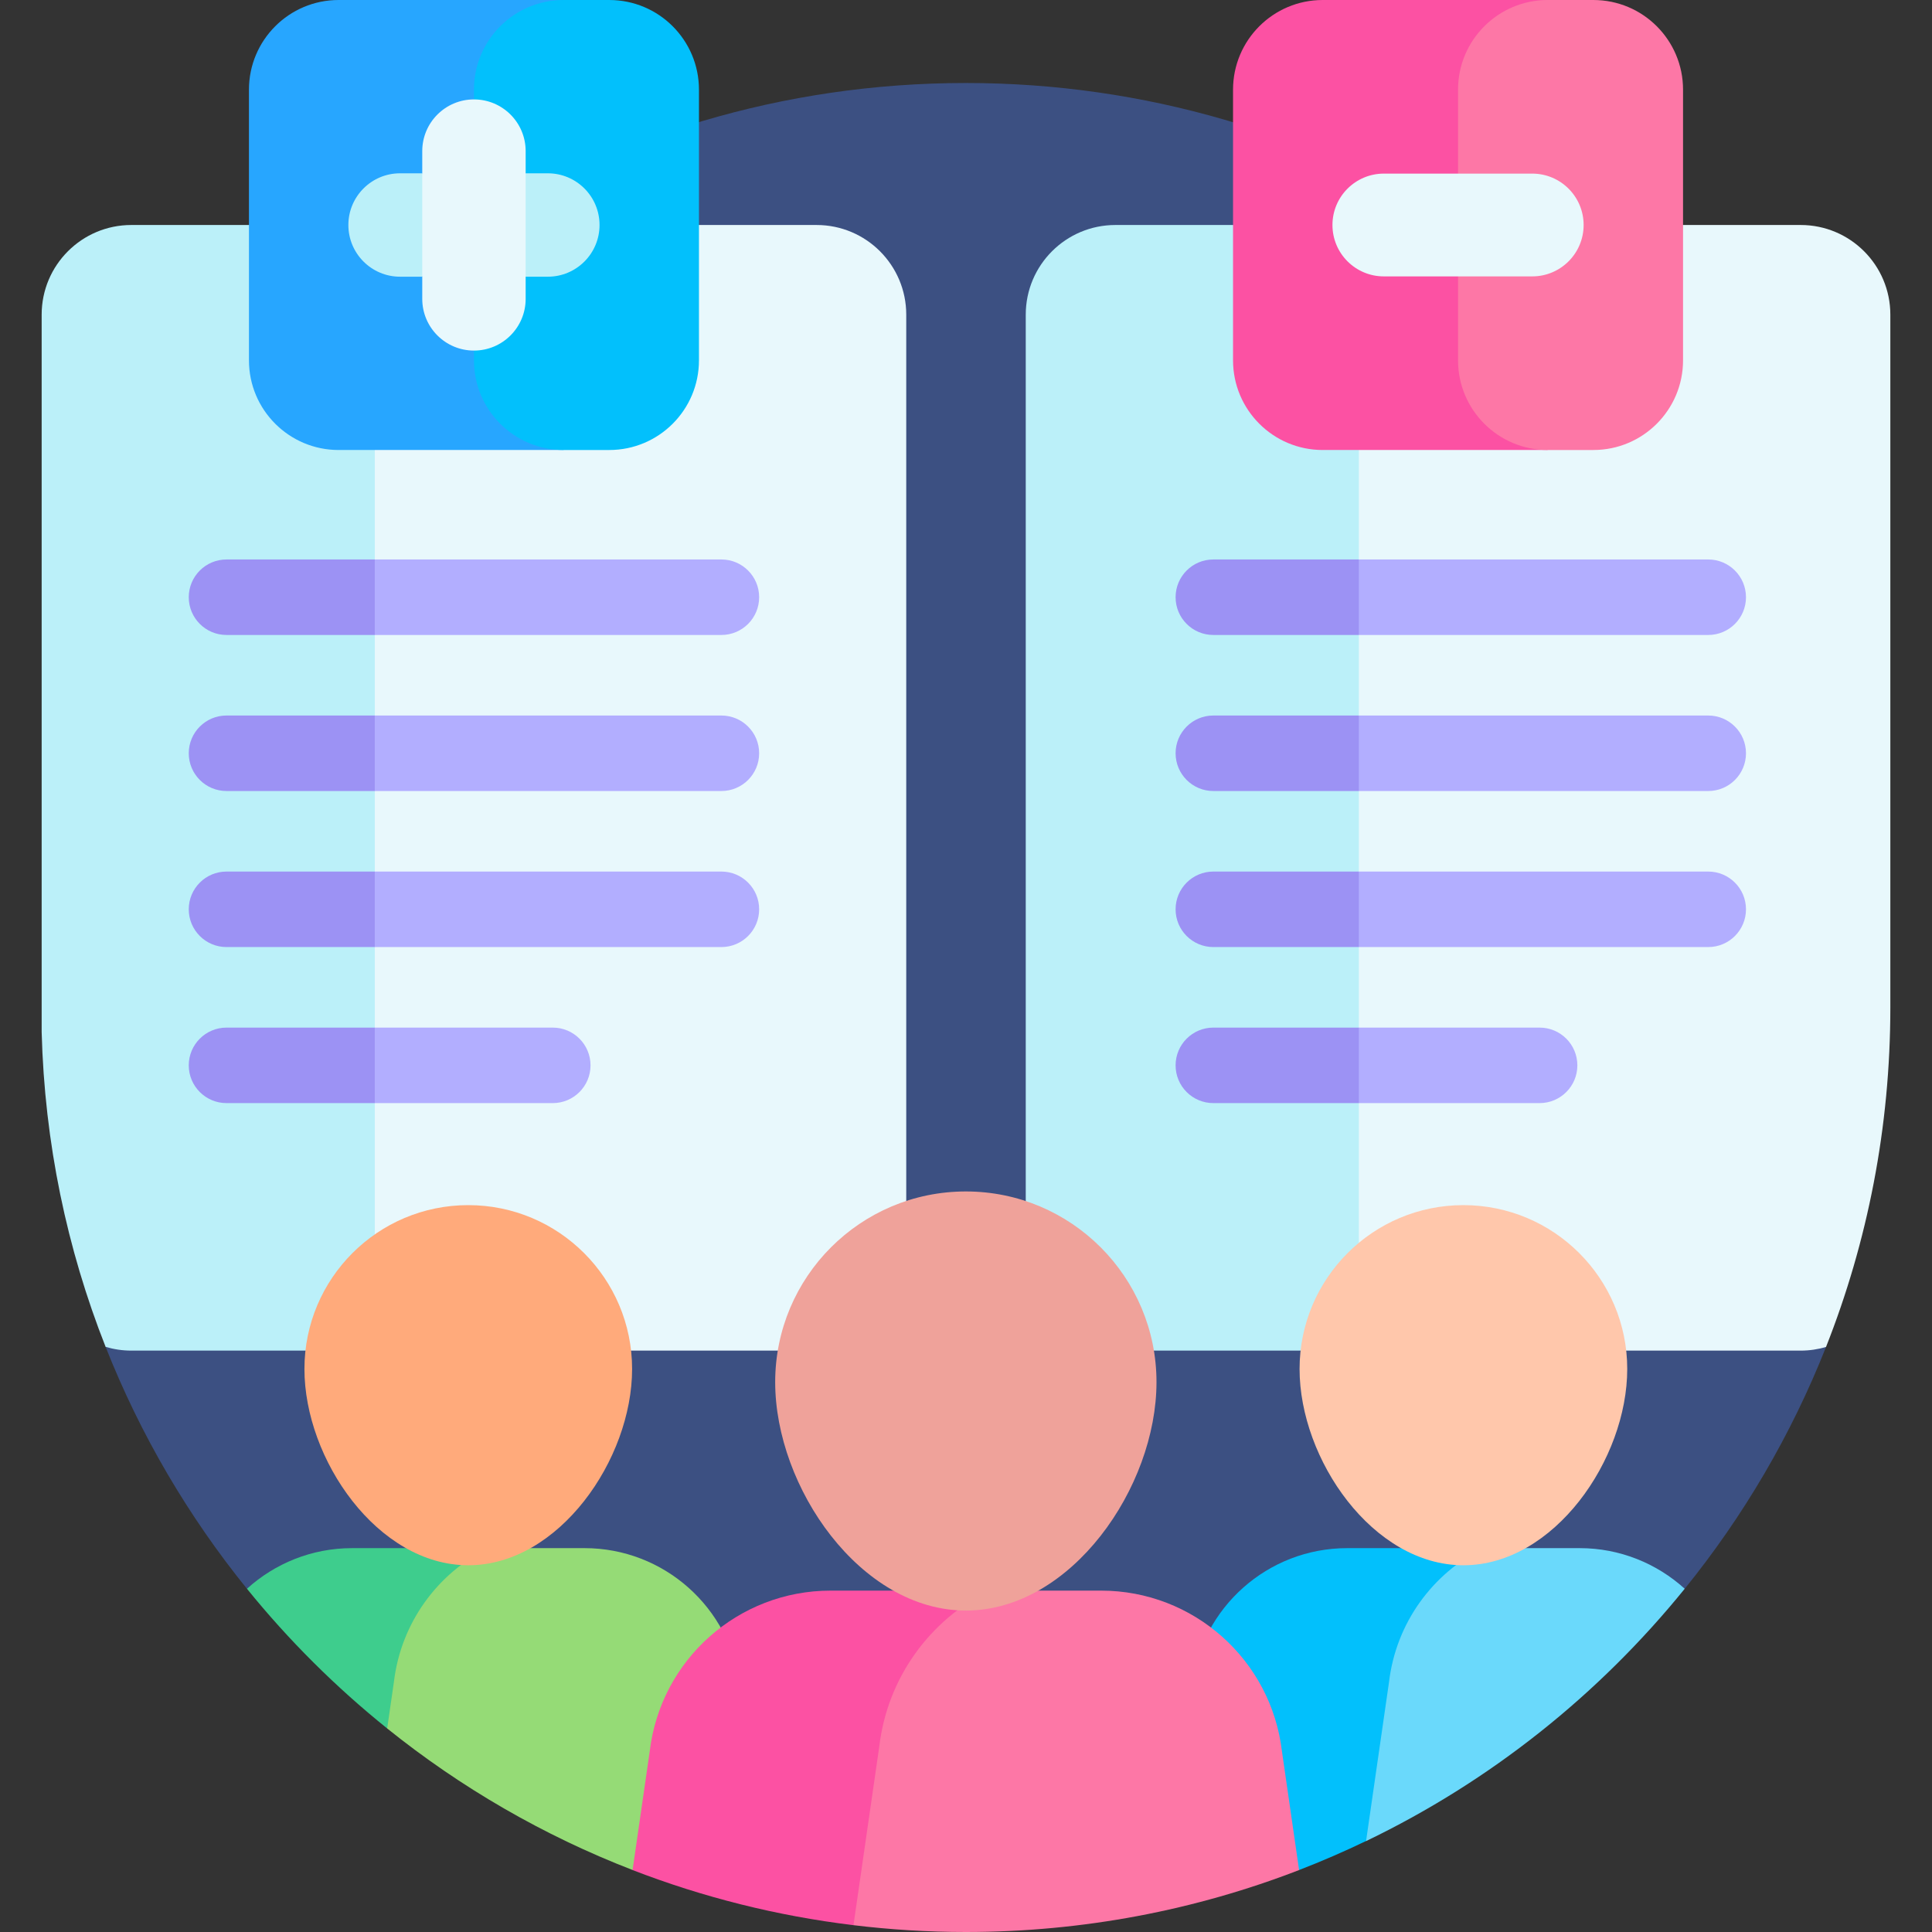 <svg xmlns="http://www.w3.org/2000/svg" id="Layer_1" viewBox="0 0 512 512"><rect x="0" y="0" width="512" height="512" fill="#333333" stroke="none"/><g><path d="m65.448 421.038 190.503 63.294 190.514-63.294.003.005c15.531-19.185 28.231-40.755 37.446-64.085l-98.675-89.96v-208.134c-37.528-23.36-81.824-36.868-129.282-36.868-48.546 0-93.792 14.121-131.86 38.477v141.94l-96.109 154.517c9.215 23.34 21.919 44.919 37.455 64.111z" fill="#3c5082"></path><path d="m295.596 59.627c-13.123 0-23.761 10.638-23.761 23.761v250.778c0 13.123 10.638 23.761 23.761 23.761h88.281v-298.3z" fill="#bbf0f9"></path><path d="m500.959 266.998v-183.61c0-13.123-10.638-23.761-23.761-23.761h-93.322c-13.123 0-23.761 10.638-23.761 23.761v250.778c0 13.123 10.638 23.761 23.761 23.761h93.322c2.333 0 4.586-.342 6.716-.969 11-27.851 17.045-58.199 17.045-89.96z" fill="#e8f8fc"></path><g fill="#9c92f4"><path d="m360.116 189.62h-38.568c-5.525 0-10.003 4.479-10.003 10.004 0 5.524 4.478 10.003 10.003 10.003h38.568l7.977-10.003z"></path><path d="m360.116 230.973h-38.568c-5.525 0-10.003 4.479-10.003 10.004s4.478 10.003 10.003 10.003h38.568l7.977-10.003z"></path><path d="m360.116 148.267h-38.568c-5.525 0-10.003 4.479-10.003 10.004 0 5.524 4.478 10.003 10.003 10.003h38.568l7.349-11.64z"></path><path d="m360.116 272.326h-38.568c-5.525 0-10.003 4.479-10.003 10.003 0 5.525 4.478 10.004 10.003 10.004h38.568l9.838-9.117z"></path></g><path d="m452.7 189.62h-92.584v20.007h92.584c5.525 0 10.004-4.479 10.004-10.003-.001-5.525-4.479-10.004-10.004-10.004z" fill="#b2aeff"></path><path d="m452.7 230.973h-92.584v20.007h92.584c5.525 0 10.004-4.479 10.004-10.003s-4.479-10.004-10.004-10.004z" fill="#b2aeff"></path><path d="m452.7 148.267h-92.584v20.007h92.584c5.525 0 10.004-4.479 10.004-10.003-.001-5.525-4.479-10.004-10.004-10.004z" fill="#b2aeff"></path><path d="m408.012 272.326h-47.896v20.007h47.896c5.525 0 10.004-4.479 10.004-10.004s-4.479-10.003-10.004-10.003z" fill="#b2aeff"></path><path d="m34.802 59.627c-13.123 0-23.761 10.638-23.761 23.761v190.107c.765 29.393 6.706 57.497 16.947 83.435 2.159.645 4.445.997 6.814.997h88.281v-298.3z" fill="#bbf0f9"></path><path d="m240.165 334.166v-250.778c0-13.123-10.638-23.761-23.761-23.761h-93.322c-13.123 0-23.761 10.638-23.761 23.761v250.778c0 13.123 10.638 23.761 23.761 23.761h93.322c13.123 0 23.761-10.638 23.761-23.761z" fill="#e8f8fc"></path><path d="m99.322 189.62h-39.295c-5.525 0-10.003 4.479-10.003 10.004 0 5.524 4.478 10.003 10.003 10.003h39.295l8.818-12.039z" fill="#9c92f4"></path><path d="m99.322 230.973h-39.295c-5.525 0-10.003 4.479-10.003 10.004s4.478 10.003 10.003 10.003h39.295l10.632-10.003z" fill="#9c92f4"></path><path d="m99.322 148.267h-39.295c-5.525 0-10.003 4.479-10.003 10.004 0 5.524 4.478 10.003 10.003 10.003h39.295l9.237-11.709z" fill="#9c92f4"></path><path d="m99.322 272.326h-39.295c-5.525 0-10.003 4.479-10.003 10.003 0 5.525 4.478 10.004 10.003 10.004h39.295l8.958-11.722z" fill="#9c92f4"></path><path d="m191.179 189.62h-91.857v20.007h91.857c5.525 0 10.004-4.479 10.004-10.003 0-5.525-4.479-10.004-10.004-10.004z" fill="#b2aeff"></path><path d="m191.179 230.973h-91.857v20.007h91.857c5.525 0 10.004-4.479 10.004-10.003s-4.479-10.004-10.004-10.004z" fill="#b2aeff"></path><path d="m191.179 148.267h-91.857v20.007h91.857c5.525 0 10.004-4.479 10.004-10.003 0-5.525-4.479-10.004-10.004-10.004z" fill="#b2aeff"></path><path d="m146.491 272.326h-47.169v20.007h47.169c5.525 0 10.004-4.479 10.004-10.004s-4.479-10.003-10.004-10.003z" fill="#b2aeff"></path><path d="m89.737 0c-13.123 0-23.761 10.638-23.761 23.761v71.733c0 13.123 10.638 23.761 23.761 23.761h59.627v-119.255z" fill="#27a6ff"></path><path d="m350.53 0c-13.123 0-23.761 10.638-23.761 23.761v71.733c0 13.123 10.638 23.761 23.761 23.761h59.627v-119.255z" fill="#fc51a3"></path><path d="m393.092 410.273h-36.082c-21.02 0-38.715 15.728-41.18 36.603l-1.027 7.114 29.466 41.591c6.045-2.339 11.973-4.913 17.776-7.705l39.123-56.586z" fill="#02c0fc"></path><path d="m393.092 410.273c-13.392 6.673-23.129 19.757-24.989 35.505l-6.083 42.134c32.9-15.824 61.709-38.79 84.446-66.875-7.395-6.708-17.185-10.765-27.842-10.765h-25.532z" fill="#6ad9fb"></path><g><path d="m431.234 362.789c0 23.978-19.438 52.022-43.417 52.022-23.978 0-43.417-28.043-43.417-52.022s19.439-43.417 43.417-43.417 43.417 19.438 43.417 43.417z" fill="#ffc7ab"></path></g><path d="m136.71 429.371-7.339-19.098h-36.081c-10.657 0-20.446 4.057-27.842 10.765 11.032 13.626 23.498 26.039 37.163 37.023z" fill="#3ecd8d"></path><path d="m197.074 453.74-.991-6.865c-2.466-20.875-20.16-36.603-41.18-36.603h-25.532c-13.392 6.673-23.129 19.757-24.989 35.505l-1.774 12.285c19.461 15.639 41.361 28.359 65.038 37.514z" fill="#95db76"></path><g><path d="m167.513 362.789c0 23.978-19.438 52.022-43.417 52.022-23.978 0-43.417-28.043-43.417-52.022s19.438-43.417 43.417-43.417 43.417 19.438 43.417 43.417z" fill="#ffaa7b"></path></g><path d="m274.614 454.109-12.519-32.578h-41.989c-24.461 0-45.053 18.303-47.923 42.596l-4.542 31.457c18.53 7.165 38.148 12.137 58.538 14.61z" fill="#fc51a3"></path><path d="m255.957 512c31.139 0 60.914-5.822 88.315-16.416l-4.542-31.457c-2.869-24.293-23.461-42.596-47.922-42.596h-29.712c-15.585 7.766-26.916 22.992-29.081 41.319l-6.835 47.345c9.761 1.182 19.696 1.805 29.777 1.805z" fill="#fd77a6"></path><g><path d="m306.482 366.273c0 27.904-22.621 60.539-50.525 60.539s-50.525-32.635-50.525-60.539 22.621-50.525 50.525-50.525c27.904-.001 50.525 22.62 50.525 50.525z" fill="#efa29a"></path></g><path d="m185.23 95.494v-71.733c0-13.123-10.638-23.761-23.76-23.761h-12.106c-13.123 0-23.761 10.638-23.761 23.761v71.733c0 13.123 10.638 23.761 23.761 23.761h12.106c13.122 0 23.76-10.638 23.76-23.761z" fill="#02c0fc"></path><path d="m446.024 95.494v-71.733c0-13.123-10.638-23.761-23.761-23.761h-12.106c-13.123 0-23.761 10.638-23.761 23.761v71.733c0 13.123 10.638 23.761 23.761 23.761h12.106c13.123 0 23.761-10.638 23.761-23.761z" fill="#fd77a6"></path><path d="m406.058 46.008h-39.323c-7.522 0-13.62 6.098-13.62 13.62s6.098 13.619 13.62 13.619h39.323c7.522 0 13.62-6.098 13.62-13.619 0-7.523-6.098-13.62-13.62-13.62z" fill="#e8f8fc"></path><path d="m145.183 45.927h-5.879l-7.502 11.542 7.502 15.859h5.879c7.567 0 13.701-6.135 13.701-13.7 0-7.567-6.134-13.701-13.701-13.701z" fill="#bbf0f9"></path><path d="m106.023 45.927c-7.567 0-13.701 6.134-13.701 13.701 0 7.566 6.134 13.7 13.701 13.7h5.88l8.322-15.714-8.322-11.687z" fill="#bbf0f9"></path><path d="m125.603 26.346c-7.567 0-13.701 6.134-13.701 13.7v39.161c0 7.567 6.134 13.7 13.701 13.7s13.701-6.134 13.701-13.7v-39.16c0-7.567-6.134-13.701-13.701-13.701z" fill="#e8f8fc"></path></g><g></g><g></g><g></g><g></g><g></g><g></g><g></g><g></g><g></g><g></g><g></g><g></g><g></g><g></g><g></g></svg>